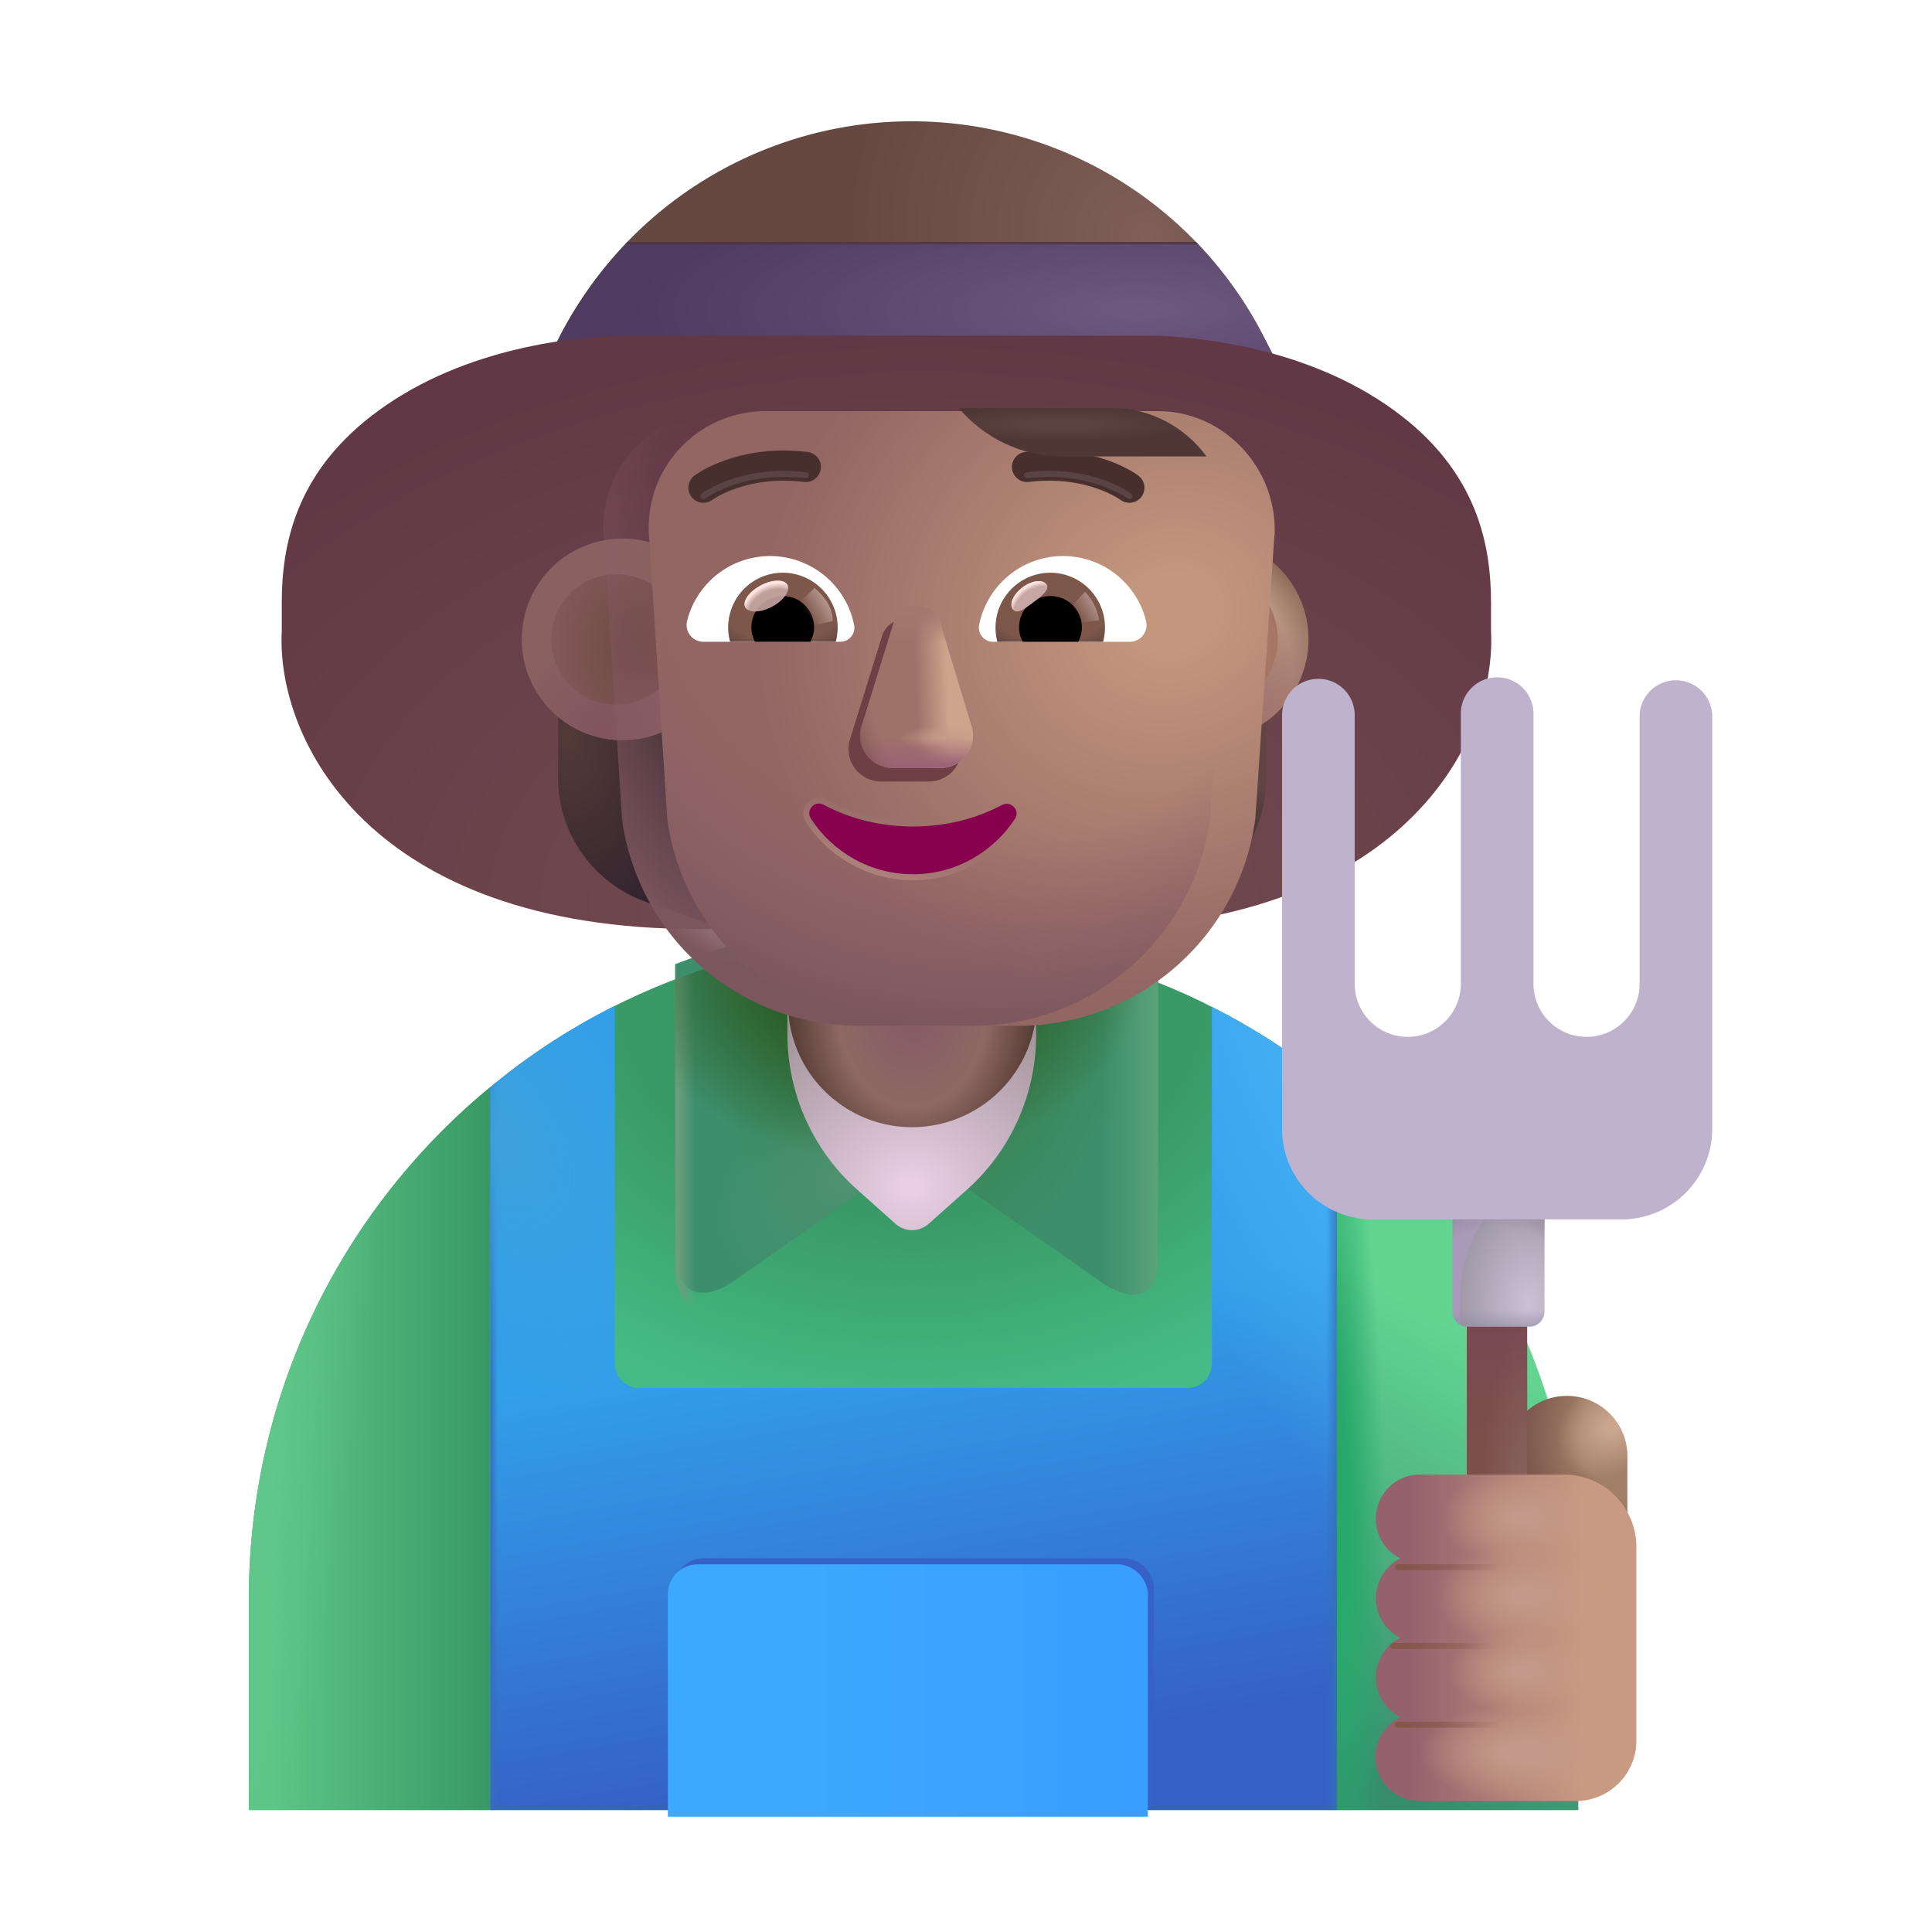 <svg xmlns="http://www.w3.org/2000/svg" fill="none" viewBox="0 0 32 32"><path fill="url(#svg-709f1d43-91ff-4378-9ba1-f7da72533435-a)" d="M21.102 5.91h-12l.18-.36a6.549 6.549 0 0 1 11.65.03z"/><path fill="url(#svg-e421b3f6-d426-42d9-8812-34d238cb3227-b)" d="m9.282 5.55-.18.36h12l-.17-.33c-.3-.59-.68-1.11-1.12-1.57h-9.42c-.43.45-.81.97-1.11 1.54"/><path fill="url(#svg-3f83d7a4-be68-44fb-9ed5-113cbc59866c-c)" d="m9.282 5.55-.18.36h12l-.17-.33c-.3-.59-.68-1.11-1.12-1.57h-9.42c-.43.45-.81.97-1.11 1.54"/><g filter="url(#svg-84c00ba4-d19d-47dd-b525-c9842e1c06fc-d)"><path fill="url(#svg-0db25dd0-6a51-4bdc-9c4d-b0c5db5a484d-e)" d="M10.745 4.81c-.849.03-2.678.228-4.101 1.335-1.238.963-1.477 2.117-1.477 3.086v.477c-.094 1.781 1.445 4.93 6.883 4.93h6.264c5.437 0 6.976-3.149 6.882-4.93V9.23c0-.969-.239-2.123-1.476-3.086-1.424-1.107-3.253-1.304-4.102-1.336z"/></g><path fill="#45BB85" d="M15.112 15.5c-6.07 0-10.99 4.91-10.99 10.98v3.5h21.98v-3.5c0-6.07-4.92-10.98-10.99-10.98"/><path fill="url(#svg-3e8caf65-4ca0-4e2e-999e-5f4f7f13f588-f)" d="M15.112 15.5c-6.07 0-10.99 4.91-10.99 10.98v3.5h21.98v-3.5c0-6.07-4.92-10.98-10.99-10.98"/><path fill="url(#svg-31b6ada6-68ed-4f65-9f9d-6dbfc5133fc8-g)" d="M8.122 29.98V18.01h-.007a10.95 10.95 0 0 0-3.993 8.47v3.5z"/><path fill="url(#svg-62a2d940-03ed-40cd-a0c5-f77e456d1638-h)" d="M8.122 29.98V18.01h-.007a10.95 10.95 0 0 0-3.993 8.47v3.5z"/><path fill="url(#svg-96d6e589-4b00-4e6d-b09c-fb58c028c031-i)" d="M22.142 29.98V18.01h.006a10.95 10.95 0 0 1 3.994 8.47v3.5z"/><path fill="url(#svg-a6741e58-e437-4747-ba65-86896f610ad2-j)" d="M22.142 29.98V18.01h.006a10.95 10.95 0 0 1 3.994 8.47v3.5z"/><g filter="url(#svg-93b726e7-a85b-4960-914c-1322ac61fc2d-k)"><path fill="url(#svg-57373eac-7bf6-4d0c-bae3-773df80c7bb7-l)" d="m12.146 21.473 3.036-2.123 2.987 2.084c.42.325 1.013.465 1.013-.354v-4.81c-1.24-.48-2.59-.77-4-.77s-2.76.24-4 .72v4.69c0 .954.594.823.964.563"/><path fill="url(#svg-6f8c0153-66e8-49f5-a184-9b3d787ce631-m)" d="m12.146 21.473 3.036-2.123 2.987 2.084c.42.325 1.013.465 1.013-.354v-4.81c-1.24-.48-2.59-.77-4-.77s-2.76.24-4 .72v4.69c0 .954.594.823.964.563"/><path fill="url(#svg-eada1dfd-4e22-4f6a-8fc4-8650d76e2110-n)" d="m12.146 21.473 3.036-2.123 2.987 2.084c.42.325 1.013.465 1.013-.354v-4.81c-1.24-.48-2.59-.77-4-.77s-2.76.24-4 .72v4.69c0 .954.594.823.964.563"/></g><path fill="url(#svg-79d0bced-f421-4518-9f19-3d98191dfe18-o)" d="m12.146 21.473 3.036-2.123 2.987 2.084c.42.325 1.013.465 1.013-.354v-4.81c-1.24-.48-2.59-.77-4-.77s-2.76.24-4 .72v4.69c0 .954.594.823.964.563"/><path fill="url(#svg-192f6051-7f2a-420d-8cac-2e941d92dee4-p)" d="m12.146 21.473 3.036-2.123 2.987 2.084c.42.325 1.013.465 1.013-.354v-4.81c-1.24-.48-2.59-.77-4-.77s-2.76.24-4 .72v4.69c0 .954.594.823.964.563"/><path fill="url(#svg-ce23e7bb-59d4-4c31-a6a4-59c2afd79427-q)" d="m16.032 19.69-.65.58c-.16.14-.39.14-.55 0l-.65-.58a3.45 3.45 0 0 1-1.14-2.55v-3.09c0-1.14.92-2.06 2.06-2.06s2.06.92 2.06 2.06v3.09c0 .97-.41 1.9-1.13 2.55"/><path fill="url(#svg-f601af95-c731-4b7b-a2b7-7d988faaedd7-r)" d="M15.112 18.67c-1.14 0-2.06-.92-2.06-2.06v-2.56c0-1.14.92-2.06 2.06-2.06s2.06.92 2.06 2.06v2.56a2.07 2.07 0 0 1-2.06 2.06"/><path fill="url(#svg-ac7e9ba4-d094-4c12-9d34-1fc18ea8dccc-s)" d="M17.622 10.25v5.35l1.89-.65c.88-.3 1.46-1.13 1.46-2.06v-2.53c-1.12-.04-2.24-.08-3.35-.11"/><path fill="url(#svg-52927dec-e4f0-49b0-8bcc-8848a9e02ddb-t)" d="m9.252 10.19-.01 2.69c0 .93.59 1.75 1.46 2.06l1.89.65v-5.43c-1.1 0-2.22 0-3.34.03"/><g filter="url(#svg-9fd69517-a357-4852-9bb7-700e3f898e3c-u)"><path fill="#8A6160" d="M10.212 12.26a1.67 1.67 0 1 0 0-3.34 1.67 1.67 0 0 0 0 3.34"/><path fill="url(#svg-88def94d-0ae8-4e0c-a4a2-b1406733dcc8-v)" d="M10.212 12.26a1.67 1.67 0 1 0 0-3.34 1.67 1.67 0 0 0 0 3.34"/></g><g filter="url(#svg-46858363-7e36-4e44-9ed0-e38bd815dd72-w)"><path fill="url(#svg-311d3669-a47f-47a2-9a3c-2b4deab9ae55-x)" d="M10.212 11.67a1.08 1.08 0 1 0 0-2.16 1.08 1.08 0 0 0 0 2.16"/></g><path fill="url(#svg-9ca53bd9-d6ad-4b87-9dbf-0e5a06dfd07a-y)" d="M20.002 12.26a1.67 1.67 0 1 0 0-3.34 1.67 1.67 0 0 0 0 3.34"/><path fill="url(#svg-16e0994b-a750-4348-94d7-946c08623599-z)" d="M20.002 12.26a1.67 1.67 0 1 0 0-3.34 1.67 1.67 0 0 0 0 3.34"/><path fill="url(#svg-7e76f295-ae43-4f06-8a98-88e639ab8d6f-A)" d="M20.002 12.26a1.67 1.67 0 1 0 0-3.34 1.67 1.67 0 0 0 0 3.34"/><path fill="url(#svg-5c63725c-a208-4725-b796-104e80547a27-B)" d="M20.002 12.26a1.67 1.67 0 1 0 0-3.34 1.67 1.67 0 0 0 0 3.34"/><g filter="url(#svg-25b5cfed-94f0-48d6-b173-543255b04a87-C)"><path fill="url(#svg-2f7c804d-b6d6-4d4c-946e-876481ea38b9-D)" d="M20.002 11.753a1.163 1.163 0 1 0 0-2.326 1.163 1.163 0 0 0 0 2.326"/></g><path fill="url(#svg-ec8fc0ce-3c9d-47a4-85d1-742315999228-E)" d="M22.142 18.04c-.63-.53-1.33-.99-2.07-1.36v5.9c0 .23-.18.41-.41.41h-9.07c-.23 0-.41-.18-.41-.41v-5.92c-.74.37-1.43.82-2.06 1.35v11.97h14.02z"/><path fill="url(#svg-350546df-9909-4ef2-8f32-53c3fdd431e2-F)" d="M22.142 18.04c-.63-.53-1.33-.99-2.07-1.36v5.9c0 .23-.18.41-.41.41h-9.07c-.23 0-.41-.18-.41-.41v-5.92c-.74.37-1.43.82-2.06 1.35v11.97h14.02z"/><path fill="url(#svg-f62c67d0-0cb4-402d-8b9c-370e3cbac2d9-G)" d="M22.142 18.04c-.63-.53-1.33-.99-2.07-1.36v5.9c0 .23-.18.41-.41.41h-9.07c-.23 0-.41-.18-.41-.41v-5.92c-.74.37-1.43.82-2.06 1.35v11.97h14.02z"/><path fill="url(#svg-c44fc1b8-1a2b-4eec-a3ac-2a4c3e8348be-H)" d="M22.142 18.04c-.63-.53-1.33-.99-2.07-1.36v5.9c0 .23-.18.41-.41.41h-9.07c-.23 0-.41-.18-.41-.41v-5.92c-.74.37-1.43.82-2.06 1.35v11.97h14.02z"/><path fill="url(#svg-51c9c316-5005-4009-9db0-08a8f9f38638-I)" d="M22.142 18.04c-.63-.53-1.33-.99-2.07-1.36v5.9c0 .23-.18.41-.41.41h-9.07c-.23 0-.41-.18-.41-.41v-5.92c-.74.37-1.43.82-2.06 1.35v11.97h14.02z"/><g filter="url(#svg-cc133c86-709d-4050-b4fa-e13ec0c1a4da-J)"><path fill="#3661C6" d="M18.602 25.81h-6.94c-.28 0-.5.216-.5.492v3.62h7.95v-3.62a.513.513 0 0 0-.51-.492"/></g><g filter="url(#svg-54bd1f24-b8b9-44e8-b18f-acd544b5a938-K)"><path fill="url(#svg-598e95b6-03b8-480c-b973-af6862aeaf1b-L)" d="M18.602 25.81h-6.94c-.28 0-.5.22-.5.5v3.68h7.95v-3.68a.517.517 0 0 0-.51-.5"/></g><g filter="url(#svg-f932d2f2-6a82-46d4-a7c9-8f01b6cbe4d6-M)"><path fill="url(#svg-563cd89c-871b-442d-828f-8dfe76217e4e-N)" d="m20.352 8.96.01-.11c.04-1.09-.83-2.04-1.93-2.04h-6.5c-1.14 0-2.03.97-1.93 2.1l.3 4.65a3.95 3.95 0 0 0 3.92 3.43h1.9c1.98 0 3.66-1.47 3.92-3.43z"/></g><path fill="url(#svg-033267d4-2abd-4e69-9f7c-f29c394fb481-O)" d="m20.352 8.96.01-.11c.04-1.09-.83-2.04-1.93-2.04h-6.5c-1.14 0-2.03.97-1.93 2.1l.3 4.65a3.95 3.95 0 0 0 3.92 3.43h1.9c1.98 0 3.66-1.47 3.92-3.43z"/><g filter="url(#svg-60d989d1-dff7-4dea-8e2d-ba25126d9adf-P)"><path fill="#6F3F46" d="m14.609 10.535-.53 1.71c-.11.35.15.7.52.7h.78c.37 0 .63-.35.52-.7l-.52-1.71a.403.403 0 0 0-.77 0"/></g><g filter="url(#svg-e759e37e-a3d0-4571-9afb-b388eb2073d9-Q)"><path fill="#9E7169" d="m14.802 10.31-.53 1.71c-.11.35.15.7.52.7h.78c.37 0 .63-.35.52-.7l-.52-1.71a.403.403 0 0 0-.77 0"/><path fill="url(#svg-d92b34a5-f344-48c3-b66d-0046adcee764-R)" d="m14.802 10.31-.53 1.71c-.11.35.15.7.52.7h.78c.37 0 .63-.35.52-.7l-.52-1.71a.403.403 0 0 0-.77 0"/><path fill="url(#svg-a263ec98-7d27-4a42-9bb9-f6af99d42fdd-S)" d="m14.802 10.31-.53 1.71c-.11.35.15.7.52.7h.78c.37 0 .63-.35.52-.7l-.52-1.71a.403.403 0 0 0-.77 0"/><path fill="url(#svg-67dbe3db-7982-402e-9451-049e2e256080-T)" d="m14.802 10.31-.53 1.71c-.11.35.15.7.52.7h.78c.37 0 .63-.35.52-.7l-.52-1.71a.403.403 0 0 0-.77 0"/><path fill="url(#svg-e01e27d4-498e-47f1-8f7c-d1d3a1f3b44f-U)" d="m14.802 10.31-.53 1.71c-.11.35.15.7.52.7h.78c.37 0 .63-.35.52-.7l-.52-1.71a.403.403 0 0 0-.77 0"/><path fill="url(#svg-7c13b45e-0fc2-45a1-a9ac-a8a903b5d65a-V)" d="m14.802 10.31-.53 1.71c-.11.35.15.7.52.7h.78c.37 0 .63-.35.52-.7l-.52-1.71a.403.403 0 0 0-.77 0"/></g><g filter="url(#svg-796c2473-06ab-411d-8ad9-6867d175ff34-W)"><path stroke="url(#svg-de1b46df-3aad-4f09-9fd8-fb7b212c5545-X)" stroke-width=".1" d="M13.665 13.286c-.198-.106-.391.12-.275.301a2.07 2.07 0 0 0 1.732.943c.728 0 1.363-.38 1.732-.942a.2.2 0 0 0-.025-.256.21.21 0 0 0-.25-.047v.001a3.1 3.1 0 0 1-1.457.354 3.1 3.1 0 0 1-1.457-.354Z"/></g><path fill="url(#svg-1657d7b9-462d-482f-beac-83a4f51e48cf-Y)" d="M15.122 13.69c-.54 0-1.05-.13-1.48-.36-.15-.08-.3.09-.21.23.36.55.98.92 1.69.92s1.33-.37 1.69-.92c.09-.14-.07-.3-.21-.23-.43.23-.94.36-1.48.36"/><g filter="url(#svg-74cee222-3d54-48b1-a59a-a685d69fe32c-Z)"><path stroke="#482F2D" stroke-linecap="round" stroke-linejoin="round" stroke-miterlimit="10" stroke-width=".5" d="M18.706 8.278s-.625-.473-1.695-.344"/></g><g filter="url(#svg-5f232c77-4397-49c1-b52d-f024da437661-aa)"><path stroke="#5A4343" stroke-linecap="round" stroke-linejoin="round" stroke-miterlimit="10" stroke-width=".1" d="M18.706 8.216s-.625-.473-1.695-.344"/></g><g filter="url(#svg-50198750-2ddd-4bdd-b63a-3fb2eab47b1e-ab)"><path stroke="#482F2D" stroke-linecap="round" stroke-linejoin="round" stroke-miterlimit="10" stroke-width=".5" d="M11.651 8.278s.625-.473 1.696-.344"/></g><g filter="url(#svg-3a1fb780-4794-46a8-a21e-c762a6c38548-ac)"><path stroke="#5A4343" stroke-linecap="round" stroke-linejoin="round" stroke-miterlimit="10" stroke-width=".1" d="M11.651 8.216s.625-.473 1.696-.344"/></g><g filter="url(#svg-2de09a22-bda9-4e69-9f27-af643078ac2b-ad)"><path fill="url(#svg-22edab52-7d85-49e4-a53c-063e738efe40-ae)" d="M17.592 7.61h2.392c-.35-.48-.922-.8-1.552-.8h-2.55c.42.5 1.05.8 1.71.8"/></g><path fill="url(#svg-e1ddadd2-d56e-446e-b2ce-7950a46f6f80-af)" d="M25.954 23.12c.55 0 1 .45 1 1v2.29h-2v-2.29c0-.55.44-1 1-1"/><path fill="url(#svg-86593261-be5f-4426-a93d-4a60f3b3d985-ag)" d="M25.954 23.12c.55 0 1 .45 1 1v2.29h-2v-2.29c0-.55.44-1 1-1"/><path fill="url(#svg-2c5b434e-2bcd-411b-8e25-5767179b67b6-ah)" d="M25.295 21.77h-1v3h1z"/><path fill="url(#svg-944f9ec5-1683-4356-8e63-a39a929dfca3-ai)" d="M25.295 21.77h-1v3h1z"/><path fill="url(#svg-1f17e934-102f-4539-9b4f-0c5d57037b25-aj)" d="M24.058 19.989h1.524v1.734a.25.25 0 0 1-.25.25h-1.024a.25.25 0 0 1-.25-.25z"/><path fill="url(#svg-aeedb155-3914-4c97-b873-9388eb381641-ak)" d="M24.058 19.989h1.524v1.734a.25.25 0 0 1-.25.25h-1.024a.25.25 0 0 1-.25-.25z"/><path fill="url(#svg-7d517e8c-7ba8-49f9-bd63-4d06a35ab740-al)" d="M24.058 19.989h1.524v1.734a.25.25 0 0 1-.25.25h-1.024a.25.25 0 0 1-.25-.25z"/><g filter="url(#svg-3d211d37-f82e-40cb-885a-8c37a4ae2455-am)"><path fill="#BFB2CD" d="M21.937 11.044a.6.6 0 0 0-.602.601v6.852a1.5 1.5 0 0 0 1.5 1.5h4.125a1.5 1.5 0 0 0 1.5-1.5v-6.852a.602.602 0 0 0-1.203 0v4.45a.879.879 0 0 1-1.758 0v-4.45a.602.602 0 1 0-1.203 0v4.45a.879.879 0 0 1-1.758 0v-4.45a.6.6 0 0 0-.601-.601"/></g><path fill="#fff" d="M17.608 9.21c.662 0 1.222.457 1.374 1.074a.278.278 0 0 1-.271.346h-2.264a.234.234 0 0 1-.23-.276c.127-.65.7-1.144 1.39-1.144"/><path fill="url(#svg-d2ca1100-fae2-4442-af5f-64bf0d2957ef-an)" d="M17.398 9.486a.906.906 0 0 1 .872 1.144h-1.75a.909.909 0 0 1 .877-1.144"/><path fill="#000" d="M16.879 10.391c0-.288.23-.518.518-.518a.516.516 0 0 1 .462.757h-.918a.47.47 0 0 1-.062-.239"/><g filter="url(#svg-ab3f98ba-717e-4f51-9ca2-0939e9b20ac1-ao)"><path fill="#C7A7A3" d="M17.331 9.677c.064.086-.07.192-.224.306-.153.115-.267.195-.331.11-.065-.087.007-.25.16-.365.154-.114.33-.137.395-.05"/><path fill="url(#svg-6ee515ab-bb1c-4208-8ce3-608829fc9441-ap)" d="M17.331 9.677c.064.086-.07.192-.224.306-.153.115-.267.195-.331.11-.065-.087.007-.25.16-.365.154-.114.33-.137.395-.05"/></g><g filter="url(#svg-73e5407f-c842-495e-8163-6d434b30d151-aq)"><path fill="url(#svg-31c20f04-d3c2-4e9d-8f69-681c84dded26-ar)" d="M18.204 10.272a.85.85 0 0 0-.235-.47l-.263.29.119.232z"/></g><path fill="#fff" d="M12.756 9.21c-.663 0-1.223.457-1.375 1.074a.278.278 0 0 0 .272.346h2.263c.145 0 .26-.132.231-.276a1.42 1.42 0 0 0-1.391-1.144"/><path fill="url(#svg-4723d39f-7206-403a-b513-bdad99a2a657-as)" d="M12.966 9.486a.905.905 0 0 0-.873 1.144h1.75a1 1 0 0 0 .032-.239.91.91 0 0 0-.91-.905"/><path fill="#000" d="M13.484 10.391a.517.517 0 0 0-.518-.518.516.516 0 0 0-.461.757h.917a.5.5 0 0 0 .062-.239"/><g filter="url(#svg-32c7658c-6ebe-4ca1-8495-d2121d478d67-at)"><path fill="url(#svg-fa829577-d9e3-4a8d-8368-6b12a556374c-au)" d="M13.793 10.285c0-.293-.238-.488-.302-.547l-.293.283.18.367z"/></g><g filter="url(#svg-48f88ed7-e80c-454b-9df2-87121e920600-av)" transform="rotate(-27.914 12.693 9.873)"><ellipse cx="12.693" cy="9.873" fill="#C7A7A3" fill-opacity=".9" rx=".395" ry=".2"/><ellipse cx="12.693" cy="9.873" fill="url(#svg-fa1d7e9e-90a2-4ad5-983c-a71d625d6ed1-aw)" rx=".395" ry=".2"/></g><g filter="url(#svg-55700bdf-ca14-4c61-8ac1-8dcad926352f-ax)"><path fill="url(#svg-a15a5eec-1147-4c9a-81ff-96468c2e19e8-ay)" d="M22.636 25.306c0-.402.325-.732.727-.732h2.391a1.2 1.2 0 0 1 1.2 1.2v3.206a1 1 0 0 1-1 1h-2.591a.731.731 0 0 1-.32-1.389.735.735 0 0 1 0-1.314.735.735 0 0 1 0-1.314.74.74 0 0 1-.407-.657"/><path fill="url(#svg-b8afdf4e-1e5a-41ac-8dcb-b97c31375ff5-az)" d="M22.636 25.306c0-.402.325-.732.727-.732h2.391a1.2 1.2 0 0 1 1.2 1.2v3.206a1 1 0 0 1-1 1h-2.591a.731.731 0 0 1-.32-1.389.735.735 0 0 1 0-1.314.735.735 0 0 1 0-1.314.74.74 0 0 1-.407-.657"/><path fill="url(#svg-4f536e94-d46e-4448-949e-491f77e30d1a-aA)" d="M22.636 25.306c0-.402.325-.732.727-.732h2.391a1.2 1.2 0 0 1 1.2 1.2v3.206a1 1 0 0 1-1 1h-2.591a.731.731 0 0 1-.32-1.389.735.735 0 0 1 0-1.314.735.735 0 0 1 0-1.314.74.74 0 0 1-.407-.657"/><path fill="url(#svg-9a6c46ce-a23d-474d-8b08-9b178b59e16e-aB)" d="M22.636 25.306c0-.402.325-.732.727-.732h2.391a1.2 1.2 0 0 1 1.2 1.2v3.206a1 1 0 0 1-1 1h-2.591a.731.731 0 0 1-.32-1.389.735.735 0 0 1 0-1.314.735.735 0 0 1 0-1.314.74.74 0 0 1-.407-.657"/><path fill="url(#svg-9e541169-934c-468b-a2f1-3803a30d2233-aC)" d="M22.636 25.306c0-.402.325-.732.727-.732h2.391a1.2 1.2 0 0 1 1.2 1.2v3.206a1 1 0 0 1-1 1h-2.591a.731.731 0 0 1-.32-1.389.735.735 0 0 1 0-1.314.735.735 0 0 1 0-1.314.74.74 0 0 1-.407-.657"/></g><g filter="url(#svg-c77dd243-aa10-4b60-ac0c-1a29acf41e2e-aD)"><path stroke="url(#svg-6033645f-e757-4bd5-b5f0-a43af9a3f174-aE)" stroke-linecap="round" stroke-width=".1" d="M23.156 25.958h1.797"/></g><g filter="url(#svg-18686c3b-3e92-4802-9cd1-5c693332643f-aF)"><path stroke="url(#svg-cbc30e53-efa4-4009-ab38-0a912b90e0ea-aG)" stroke-linecap="round" stroke-width=".1" d="M23.078 27.263h1.797"/></g><g filter="url(#svg-fbf4de14-e16f-47fe-9067-6b2ef5968721-aH)"><path stroke="url(#svg-c6a42ec8-1ab9-48ad-a1b3-a0d21eb9fd78-aI)" stroke-linecap="round" stroke-width=".1" d="M23.156 28.567h1.797"/></g><defs><radialGradient id="svg-709f1d43-91ff-4378-9ba1-f7da72533435-a" cx="0" cy="0" r="1" gradientTransform="matrix(-4.281 -2.713 2.527 -3.987 19 3.96)" gradientUnits="userSpaceOnUse"><stop stop-color="#7F5F58"/><stop offset="1" stop-color="#644841"/></radialGradient><radialGradient id="svg-e421b3f6-d426-42d9-8812-34d238cb3227-b" cx="0" cy="0" r="1" gradientTransform="matrix(0 -2.156 8.406 0 18.875 5.122)" gradientUnits="userSpaceOnUse"><stop stop-color="#6E5980"/><stop offset="1" stop-color="#4F3B60"/></radialGradient><radialGradient id="svg-0db25dd0-6a51-4bdc-9c4d-b0c5db5a484d-e" cx="0" cy="0" r="1" gradientTransform="matrix(0 -9.508 14.342 0 15.813 14.317)" gradientUnits="userSpaceOnUse"><stop stop-color="#744F51"/><stop offset="1" stop-color="#633846"/></radialGradient><radialGradient id="svg-3e8caf65-4ca0-4e2e-999e-5f4f7f13f588-f" cx="0" cy="0" r="1" gradientTransform="matrix(0 7.164 -8.994 0 15.112 16.285)" gradientUnits="userSpaceOnUse"><stop offset=".53" stop-color="#399967"/><stop offset="1" stop-color="#399967" stop-opacity="0"/></radialGradient><radialGradient id="svg-62a2d940-03ed-40cd-a0c5-f77e456d1638-h" cx="0" cy="0" r="1" gradientTransform="matrix(2.688 .438 -2.138 13.134 2.969 25.247)" gradientUnits="userSpaceOnUse"><stop stop-color="#63C890"/><stop offset="1" stop-color="#63C890" stop-opacity="0"/></radialGradient><radialGradient id="svg-a6741e58-e437-4747-ba65-86896f610ad2-j" cx="0" cy="0" r="1" gradientTransform="matrix(.795 -.018 .176 7.819 22.142 24.71)" gradientUnits="userSpaceOnUse"><stop offset=".249" stop-color="#28A96B"/><stop offset="1" stop-color="#28A96B" stop-opacity="0"/></radialGradient><radialGradient id="svg-57373eac-7bf6-4d0c-bae3-773df80c7bb7-l" cx="0" cy="0" r="1" gradientTransform="matrix(0 5.49 -3.737 0 15.182 16.153)" gradientUnits="userSpaceOnUse"><stop offset=".232" stop-color="#387C46"/><stop offset="1" stop-color="#3D8F6C"/></radialGradient><radialGradient id="svg-eada1dfd-4e22-4f6a-8fc4-8650d76e2110-n" cx="0" cy="0" r="1" gradientTransform="matrix(-2.275 1.555 -.967 -1.416 14.327 19.551)" gradientUnits="userSpaceOnUse"><stop stop-color="#519473"/><stop offset="1" stop-color="#519473" stop-opacity="0"/></radialGradient><radialGradient id="svg-192f6051-7f2a-420d-8cac-2e941d92dee4-p" cx="0" cy="0" r="1" gradientTransform="matrix(0 3.289 -4.487 0 14.575 15.97)" gradientUnits="userSpaceOnUse"><stop offset=".344" stop-color="#2A5923"/><stop offset=".987" stop-color="#2A5923" stop-opacity="0"/></radialGradient><radialGradient id="svg-ce23e7bb-59d4-4c31-a6a4-59c2afd79427-q" cx="0" cy="0" r="1" gradientTransform="matrix(0 -4.58 5.352 0 15.102 19.652)" gradientUnits="userSpaceOnUse"><stop offset=".027" stop-color="#E9CEE6"/><stop offset=".737" stop-color="#9C8F92"/></radialGradient><radialGradient id="svg-f601af95-c731-4b7b-a2b7-7d988faaedd7-r" cx="0" cy="0" r="1" gradientTransform="matrix(0 3.765 -2.785 0 15.112 16.692)" gradientUnits="userSpaceOnUse"><stop stop-color="#855965"/><stop offset=".442" stop-color="#8F6864"/><stop offset=".836" stop-color="#412D24"/></radialGradient><radialGradient id="svg-ac7e9ba4-d094-4c12-9d34-1fc18ea8dccc-s" cx="0" cy="0" r="1" gradientTransform="rotate(106.239 5.786 13.787)scale(3.297 3.402)" gradientUnits="userSpaceOnUse"><stop offset=".276" stop-color="#604544"/><stop offset="1" stop-color="#221C27"/><stop offset="1" stop-color="#312835"/></radialGradient><radialGradient id="svg-52927dec-e4f0-49b0-8bcc-8848a9e02ddb-t" cx="0" cy="0" r="1" gradientTransform="rotate(83.755 -2.101 11.378)scale(3.381 1.979)" gradientUnits="userSpaceOnUse"><stop stop-color="#523A38"/><stop offset="1" stop-color="#31232D"/></radialGradient><radialGradient id="svg-88def94d-0ae8-4e0c-a4a2-b1406733dcc8-v" cx="0" cy="0" r="1" gradientTransform="rotate(-114.07 8.884 2.883)scale(1.732)" gradientUnits="userSpaceOnUse"><stop stop-color="#81545E"/><stop offset="1" stop-color="#81545E" stop-opacity="0"/></radialGradient><radialGradient id="svg-311d3669-a47f-47a2-9a3c-2b4deab9ae55-x" cx="0" cy="0" r="1" gradientTransform="matrix(-1.413 0 0 -2.091 10.423 10.77)" gradientUnits="userSpaceOnUse"><stop offset=".149" stop-color="#734B49"/><stop offset="1" stop-color="#845B5A"/></radialGradient><radialGradient id="svg-16e0994b-a750-4348-94d7-946c08623599-z" cx="0" cy="0" r="1" gradientTransform="rotate(-33.074 26.88 -25.838)scale(2.073 1.67)" gradientUnits="userSpaceOnUse"><stop offset=".664" stop-color="#7C4C46"/><stop offset="1" stop-color="#7C4C46" stop-opacity="0"/></radialGradient><radialGradient id="svg-7e76f295-ae43-4f06-8a98-88e639ab8d6f-A" cx="0" cy="0" r="1" gradientTransform="matrix(.863 -2.146 2.919 1.174 19.323 10.705)" gradientUnits="userSpaceOnUse"><stop offset=".683" stop-color="#805D4C" stop-opacity="0"/><stop offset=".972" stop-color="#805D4C"/></radialGradient><radialGradient id="svg-5c63725c-a208-4725-b796-104e80547a27-B" cx="0" cy="0" r="1" gradientTransform="rotate(-47.534 23.848 -16.761)scale(2.111 1.809)" gradientUnits="userSpaceOnUse"><stop stop-color="#9A716B"/><stop offset="1" stop-color="#9A716B" stop-opacity="0"/></radialGradient><radialGradient id="svg-2f7c804d-b6d6-4d4c-946e-876481ea38b9-D" cx="0" cy="0" r="1" gradientTransform="rotate(91.606 4.941 15.106)scale(1.115)" gradientUnits="userSpaceOnUse"><stop stop-color="#B08975"/><stop offset=".912" stop-color="#A47562"/></radialGradient><radialGradient id="svg-350546df-9909-4ef2-8f32-53c3fdd431e2-F" cx="0" cy="0" r="1" gradientTransform="rotate(154.069 9.122 11.69)scale(3.788 11.211)" gradientUnits="userSpaceOnUse"><stop stop-color="#47B2F6"/><stop offset="1" stop-color="#47B2F6" stop-opacity="0"/></radialGradient><radialGradient id="svg-51c9c316-5005-4009-9db0-08a8f9f38638-I" cx="0" cy="0" r="1" gradientTransform="rotate(-37.289 31.935 -2.63)scale(3.146 4.958)" gradientUnits="userSpaceOnUse"><stop stop-color="#3DA0DB"/><stop offset="1" stop-color="#3AA1E0" stop-opacity="0"/></radialGradient><radialGradient id="svg-563cd89c-871b-442d-828f-8dfe76217e4e-N" cx="0" cy="0" r="1" gradientTransform="rotate(157.537 8.321 6.923)scale(7.034 6.227)" gradientUnits="userSpaceOnUse"><stop offset=".1" stop-color="#C3967D"/><stop offset="1" stop-color="#916663"/></radialGradient><radialGradient id="svg-033267d4-2abd-4e69-9f7c-f29c394fb481-O" cx="0" cy="0" r="1" gradientTransform="rotate(97.619 4.336 11.512)scale(8.621 9.052)" gradientUnits="userSpaceOnUse"><stop offset=".605" stop-color="#91606D" stop-opacity="0"/><stop offset=".972" stop-color="#7B565D"/></radialGradient><radialGradient id="svg-a263ec98-7d27-4a42-9bb9-f6af99d42fdd-S" cx="0" cy="0" r="1" gradientTransform="matrix(0 .227 -.765 0 15.646 12.237)" gradientUnits="userSpaceOnUse"><stop stop-color="#C59A8A"/><stop offset="1" stop-color="#C59A8A" stop-opacity="0"/></radialGradient><radialGradient id="svg-e01e27d4-498e-47f1-8f7c-d1d3a1f3b44f-U" cx="0" cy="0" r="1" gradientTransform="matrix(-1.686 .697 -1.067 -2.582 15.762 11.708)" gradientUnits="userSpaceOnUse"><stop offset=".702" stop-color="#8A5F5C" stop-opacity="0"/><stop offset="1" stop-color="#744A4A"/><stop offset="1" stop-color="#8A5F5C"/></radialGradient><radialGradient id="svg-1657d7b9-462d-482f-beac-83a4f51e48cf-Y" cx="0" cy="0" r="1" gradientTransform="matrix(2.328 -1.171 4.774 9.494 14.597 14.48)" gradientUnits="userSpaceOnUse"><stop offset=".562" stop-color="#87014E"/><stop offset="1" stop-color="#87004D"/></radialGradient><radialGradient id="svg-22edab52-7d85-49e4-a53c-063e738efe40-ae" cx="0" cy="0" r="1" gradientTransform="matrix(2.141 0 0 .278 17.563 7.075)" gradientUnits="userSpaceOnUse"><stop offset=".252" stop-color="#5C4241"/><stop offset="1" stop-color="#4F3736"/></radialGradient><radialGradient id="svg-e1ddadd2-d56e-446e-b2ce-7950a46f6f80-af" cx="0" cy="0" r="1" gradientTransform="matrix(-1.999 1.365 -1.34 -1.963 27.301 23.769)" gradientUnits="userSpaceOnUse"><stop offset=".464" stop-color="#A27F66"/><stop offset="1" stop-color="#6F4745"/></radialGradient><radialGradient id="svg-86593261-be5f-4426-a93d-4a60f3b3d985-ag" cx="0" cy="0" r="1" gradientTransform="matrix(.788 -.6 .46 .604 26.71 23.618)" gradientUnits="userSpaceOnUse"><stop offset=".132" stop-color="#CBA68E"/><stop offset="1" stop-color="#CBA68E" stop-opacity="0"/></radialGradient><radialGradient id="svg-944f9ec5-1683-4356-8e63-a39a929dfca3-ai" cx="0" cy="0" r="1" gradientTransform="matrix(0 -2.851 .748 0 25.295 24.77)" gradientUnits="userSpaceOnUse"><stop stop-color="#88625F"/><stop offset="1" stop-color="#88625F" stop-opacity="0"/></radialGradient><radialGradient id="svg-1f17e934-102f-4539-9b4f-0c5d57037b25-aj" cx="0" cy="0" r="1" gradientTransform="matrix(0 -1.828 1.141 0 25.318 21.59)" gradientUnits="userSpaceOnUse"><stop stop-color="#CBC1D6"/><stop offset="1" stop-color="#A099A8"/><stop offset="1" stop-color="#AA9AB9"/></radialGradient><radialGradient id="svg-aeedb155-3914-4c97-b873-9388eb381641-ak" cx="0" cy="0" r="1" gradientTransform="matrix(0 -2.148 2.011 0 24.82 21.973)" gradientUnits="userSpaceOnUse"><stop offset=".76" stop-color="#92879D" stop-opacity="0"/><stop offset="1" stop-color="#92879D"/></radialGradient><radialGradient id="svg-d2ca1100-fae2-4442-af5f-64bf0d2957ef-an" cx="0" cy="0" r="1" gradientTransform="matrix(0 .823 -1.309 0 17.395 9.97)" gradientUnits="userSpaceOnUse"><stop offset=".802" stop-color="#7D574A"/><stop offset="1" stop-color="#694B43"/><stop offset="1" stop-color="#804D49"/><stop offset="1" stop-color="#664842"/></radialGradient><radialGradient id="svg-6ee515ab-bb1c-4208-8ce3-608829fc9441-ap" cx="0" cy="0" r="1" gradientTransform="matrix(-.235 -.303 .417 -.324 17.164 10.055)" gradientUnits="userSpaceOnUse"><stop offset=".766" stop-color="#FFE6E2" stop-opacity="0"/><stop offset=".966" stop-color="#FFE6E2"/></radialGradient><radialGradient id="svg-4723d39f-7206-403a-b513-bdad99a2a657-as" cx="0" cy="0" r="1" gradientTransform="matrix(0 .823 -1.309 0 12.968 9.97)" gradientUnits="userSpaceOnUse"><stop offset=".802" stop-color="#7D574A"/><stop offset="1" stop-color="#694B43"/><stop offset="1" stop-color="#804D49"/><stop offset="1" stop-color="#664842"/></radialGradient><radialGradient id="svg-fa1d7e9e-90a2-4ad5-983c-a71d625d6ed1-aw" cx="0" cy="0" r="1" gradientTransform="matrix(-.008 -.501 .603 -.009 12.677 10.192)" gradientUnits="userSpaceOnUse"><stop offset=".766" stop-color="#FFE6E2" stop-opacity="0"/><stop offset=".966" stop-color="#FFE6E2"/></radialGradient><radialGradient id="svg-b8afdf4e-1e5a-41ac-8dcb-b97c31375ff5-az" cx="0" cy="0" r="1" gradientTransform="matrix(0 .802 -1.354 0 25.073 25.285)" gradientUnits="userSpaceOnUse"><stop offset=".106" stop-color="#C2998B"/><stop offset="1" stop-color="#C99E80" stop-opacity="0"/></radialGradient><radialGradient id="svg-4f536e94-d46e-4448-949e-491f77e30d1a-aA" cx="0" cy="0" r="1" gradientTransform="matrix(0 .859 -1.452 0 25.073 26.579)" gradientUnits="userSpaceOnUse"><stop offset=".109" stop-color="#C2998B"/><stop offset="1" stop-color="#C99E80" stop-opacity="0"/></radialGradient><radialGradient id="svg-9a6c46ce-a23d-474d-8b08-9b178b59e16e-aB" cx="0" cy="0" r="1" gradientTransform="matrix(0 .719 -1.214 0 25.073 27.829)" gradientUnits="userSpaceOnUse"><stop offset=".109" stop-color="#C2998B"/><stop offset="1" stop-color="#C99E80" stop-opacity="0"/></radialGradient><radialGradient id="svg-9e541169-934c-468b-a2f1-3803a30d2233-aC" cx="0" cy="0" r="1" gradientTransform="matrix(0 .799 -1.727 0 25.073 29.18)" gradientUnits="userSpaceOnUse"><stop offset=".186" stop-color="#C2998B"/><stop offset="1" stop-color="#C99E80" stop-opacity="0"/></radialGradient><filter id="svg-84c00ba4-d19d-47dd-b525-c9842e1c06fc-d" width="20.537" height="10.328" x="4.663" y="4.809" color-interpolation-filters="sRGB" filterUnits="userSpaceOnUse"><feFlood flood-opacity="0" result="BackgroundImageFix"/><feBlend in="SourceGraphic" in2="BackgroundImageFix" result="shape"/><feColorMatrix in="SourceAlpha" result="hardAlpha" values="0 0 0 0 0 0 0 0 0 0 0 0 0 0 0 0 0 0 127 0"/><feOffset dy=".5"/><feGaussianBlur stdDeviation=".25"/><feComposite in2="hardAlpha" k2="-1" k3="1" operator="arithmetic"/><feColorMatrix values="0 0 0 0 0.478 0 0 0 0 0.384 0 0 0 0 0.369 0 0 0 1 0"/><feBlend in2="shape" result="effect1_innerShadow_4002_1807"/><feColorMatrix in="SourceAlpha" result="hardAlpha" values="0 0 0 0 0 0 0 0 0 0 0 0 0 0 0 0 0 0 127 0"/><feOffset dx="-.5" dy=".25"/><feGaussianBlur stdDeviation=".375"/><feComposite in2="hardAlpha" k2="-1" k3="1" operator="arithmetic"/><feColorMatrix values="0 0 0 0 0.388 0 0 0 0 0.243 0 0 0 0 0.251 0 0 0 1 0"/><feBlend in2="effect1_innerShadow_4002_1807" result="effect2_innerShadow_4002_1807"/></filter><filter id="svg-93b726e7-a85b-4960-914c-1322ac61fc2d-k" width="8" height="6.44" x="11.182" y="15.25" color-interpolation-filters="sRGB" filterUnits="userSpaceOnUse"><feFlood flood-opacity="0" result="BackgroundImageFix"/><feBlend in="SourceGraphic" in2="BackgroundImageFix" result="shape"/><feColorMatrix in="SourceAlpha" result="hardAlpha" values="0 0 0 0 0 0 0 0 0 0 0 0 0 0 0 0 0 0 127 0"/><feOffset dy="-.25"/><feGaussianBlur stdDeviation=".175"/><feComposite in2="hardAlpha" k2="-1" k3="1" operator="arithmetic"/><feColorMatrix values="0 0 0 0 0.11 0 0 0 0 0.475 0 0 0 0 0.333 0 0 0 1 0"/><feBlend in2="shape" result="effect1_innerShadow_4002_1807"/></filter><filter id="svg-9fd69517-a357-4852-9bb7-700e3f898e3c-u" width="3.44" height="3.34" x="8.542" y="8.92" color-interpolation-filters="sRGB" filterUnits="userSpaceOnUse"><feFlood flood-opacity="0" result="BackgroundImageFix"/><feBlend in="SourceGraphic" in2="BackgroundImageFix" result="shape"/><feColorMatrix in="SourceAlpha" result="hardAlpha" values="0 0 0 0 0 0 0 0 0 0 0 0 0 0 0 0 0 0 127 0"/><feOffset dx=".1"/><feGaussianBlur stdDeviation=".125"/><feComposite in2="hardAlpha" k2="-1" k3="1" operator="arithmetic"/><feColorMatrix values="0 0 0 0 0.592 0 0 0 0 0.439 0 0 0 0 0.392 0 0 0 1 0"/><feBlend in2="shape" result="effect1_innerShadow_4002_1807"/></filter><filter id="svg-46858363-7e36-4e44-9ed0-e38bd815dd72-w" width="2.658" height="2.658" x="8.883" y="9.261" color-interpolation-filters="sRGB" filterUnits="userSpaceOnUse"><feFlood flood-opacity="0" result="BackgroundImageFix"/><feBlend in="SourceGraphic" in2="BackgroundImageFix" result="shape"/><feGaussianBlur result="effect1_foregroundBlur_4002_1807" stdDeviation=".125"/></filter><filter id="svg-25b5cfed-94f0-48d6-b173-543255b04a87-C" width="3.027" height="3.027" x="18.488" y="9.077" color-interpolation-filters="sRGB" filterUnits="userSpaceOnUse"><feFlood flood-opacity="0" result="BackgroundImageFix"/><feBlend in="SourceGraphic" in2="BackgroundImageFix" result="shape"/><feGaussianBlur result="effect1_foregroundBlur_4002_1807" stdDeviation=".175"/></filter><filter id="svg-cc133c86-709d-4050-b4fa-e13ec0c1a4da-J" width="8.45" height="4.612" x="10.912" y="25.56" color-interpolation-filters="sRGB" filterUnits="userSpaceOnUse"><feFlood flood-opacity="0" result="BackgroundImageFix"/><feBlend in="SourceGraphic" in2="BackgroundImageFix" result="shape"/><feGaussianBlur result="effect1_foregroundBlur_4002_1807" stdDeviation=".125"/></filter><filter id="svg-54bd1f24-b8b9-44e8-b18f-acd544b5a938-K" width="8.05" height="4.28" x="11.062" y="25.81" color-interpolation-filters="sRGB" filterUnits="userSpaceOnUse"><feFlood flood-opacity="0" result="BackgroundImageFix"/><feBlend in="SourceGraphic" in2="BackgroundImageFix" result="shape"/><feColorMatrix in="SourceAlpha" result="hardAlpha" values="0 0 0 0 0 0 0 0 0 0 0 0 0 0 0 0 0 0 127 0"/><feOffset dx="-.1" dy=".1"/><feGaussianBlur stdDeviation=".1"/><feComposite in2="hardAlpha" k2="-1" k3="1" operator="arithmetic"/><feColorMatrix values="0 0 0 0 0.259 0 0 0 0 0.675 0 0 0 0 1 0 0 0 1 0"/><feBlend in2="shape" result="effect1_innerShadow_4002_1807"/></filter><filter id="svg-f932d2f2-6a82-46d4-a7c9-8f01b6cbe4d6-M" width="10.869" height="10.18" x="9.994" y="6.81" color-interpolation-filters="sRGB" filterUnits="userSpaceOnUse"><feFlood flood-opacity="0" result="BackgroundImageFix"/><feBlend in="SourceGraphic" in2="BackgroundImageFix" result="shape"/><feColorMatrix in="SourceAlpha" result="hardAlpha" values="0 0 0 0 0 0 0 0 0 0 0 0 0 0 0 0 0 0 127 0"/><feOffset dx=".75"/><feGaussianBlur stdDeviation=".25"/><feComposite in2="hardAlpha" k2="-1" k3="1" operator="arithmetic"/><feColorMatrix values="0 0 0 0 0.596 0 0 0 0 0.439 0 0 0 0 0.392 0 0 0 1 0"/><feBlend in2="shape" result="effect1_innerShadow_4002_1807"/></filter><filter id="svg-60d989d1-dff7-4dea-8e2d-ba25126d9adf-P" width="3.871" height="4.695" x="13.053" y="9.25" color-interpolation-filters="sRGB" filterUnits="userSpaceOnUse"><feFlood flood-opacity="0" result="BackgroundImageFix"/><feBlend in="SourceGraphic" in2="BackgroundImageFix" result="shape"/><feGaussianBlur result="effect1_foregroundBlur_4002_1807" stdDeviation=".5"/></filter><filter id="svg-e759e37e-a3d0-4571-9afb-b388eb2073d9-Q" width="2.271" height="3.095" x="14.046" y="9.825" color-interpolation-filters="sRGB" filterUnits="userSpaceOnUse"><feFlood flood-opacity="0" result="BackgroundImageFix"/><feBlend in="SourceGraphic" in2="BackgroundImageFix" result="shape"/><feGaussianBlur result="effect1_foregroundBlur_4002_1807" stdDeviation=".1"/></filter><filter id="svg-796c2473-06ab-411d-8ad9-6867d175ff34-W" width="3.833" height="1.572" x="13.205" y="13.108" color-interpolation-filters="sRGB" filterUnits="userSpaceOnUse"><feFlood flood-opacity="0" result="BackgroundImageFix"/><feBlend in="SourceGraphic" in2="BackgroundImageFix" result="shape"/><feGaussianBlur result="effect1_foregroundBlur_4002_1807" stdDeviation=".05"/></filter><filter id="svg-74cee222-3d54-48b1-a59a-a685d69fe32c-Z" width="2.195" height="1.016" x="16.761" y="7.512" color-interpolation-filters="sRGB" filterUnits="userSpaceOnUse"><feFlood flood-opacity="0" result="BackgroundImageFix"/><feBlend in="SourceGraphic" in2="BackgroundImageFix" result="shape"/><feColorMatrix in="SourceAlpha" result="hardAlpha" values="0 0 0 0 0 0 0 0 0 0 0 0 0 0 0 0 0 0 127 0"/><feOffset dy="-.2"/><feGaussianBlur stdDeviation=".075"/><feComposite in2="hardAlpha" k2="-1" k3="1" operator="arithmetic"/><feColorMatrix values="0 0 0 0 0.239 0 0 0 0 0.137 0 0 0 0 0.161 0 0 0 1 0"/><feBlend in2="shape" result="effect1_innerShadow_4002_1807"/></filter><filter id="svg-5f232c77-4397-49c1-b52d-f024da437661-aa" width="2.095" height=".766" x="16.811" y="7.65" color-interpolation-filters="sRGB" filterUnits="userSpaceOnUse"><feFlood flood-opacity="0" result="BackgroundImageFix"/><feBlend in="SourceGraphic" in2="BackgroundImageFix" result="shape"/><feGaussianBlur result="effect1_foregroundBlur_4002_1807" stdDeviation=".075"/></filter><filter id="svg-50198750-2ddd-4bdd-b63a-3fb2eab47b1e-ab" width="2.195" height="1.016" x="11.401" y="7.512" color-interpolation-filters="sRGB" filterUnits="userSpaceOnUse"><feFlood flood-opacity="0" result="BackgroundImageFix"/><feBlend in="SourceGraphic" in2="BackgroundImageFix" result="shape"/><feColorMatrix in="SourceAlpha" result="hardAlpha" values="0 0 0 0 0 0 0 0 0 0 0 0 0 0 0 0 0 0 127 0"/><feOffset dy="-.2"/><feGaussianBlur stdDeviation=".075"/><feComposite in2="hardAlpha" k2="-1" k3="1" operator="arithmetic"/><feColorMatrix values="0 0 0 0 0.239 0 0 0 0 0.137 0 0 0 0 0.161 0 0 0 1 0"/><feBlend in2="shape" result="effect1_innerShadow_4002_1807"/></filter><filter id="svg-3a1fb780-4794-46a8-a21e-c762a6c38548-ac" width="2.095" height=".766" x="11.451" y="7.65" color-interpolation-filters="sRGB" filterUnits="userSpaceOnUse"><feFlood flood-opacity="0" result="BackgroundImageFix"/><feBlend in="SourceGraphic" in2="BackgroundImageFix" result="shape"/><feGaussianBlur result="effect1_foregroundBlur_4002_1807" stdDeviation=".075"/></filter><filter id="svg-2de09a22-bda9-4e69-9f27-af643078ac2b-ad" width="4.103" height=".85" x="15.882" y="6.76" color-interpolation-filters="sRGB" filterUnits="userSpaceOnUse"><feFlood flood-opacity="0" result="BackgroundImageFix"/><feBlend in="SourceGraphic" in2="BackgroundImageFix" result="shape"/><feColorMatrix in="SourceAlpha" result="hardAlpha" values="0 0 0 0 0 0 0 0 0 0 0 0 0 0 0 0 0 0 127 0"/><feOffset dy="-.05"/><feGaussianBlur stdDeviation=".05"/><feComposite in2="hardAlpha" k2="-1" k3="1" operator="arithmetic"/><feColorMatrix values="0 0 0 0 0.169 0 0 0 0 0.106 0 0 0 0 0.145 0 0 0 1 0"/><feBlend in2="shape" result="effect1_innerShadow_4002_1807"/></filter><filter id="svg-3d211d37-f82e-40cb-885a-8c37a4ae2455-am" width="7.625" height="9.853" x="21.035" y="10.644" color-interpolation-filters="sRGB" filterUnits="userSpaceOnUse"><feFlood flood-opacity="0" result="BackgroundImageFix"/><feBlend in="SourceGraphic" in2="BackgroundImageFix" result="shape"/><feColorMatrix in="SourceAlpha" result="hardAlpha" values="0 0 0 0 0 0 0 0 0 0 0 0 0 0 0 0 0 0 127 0"/><feOffset dx=".2" dy="-.4"/><feGaussianBlur stdDeviation=".375"/><feComposite in2="hardAlpha" k2="-1" k3="1" operator="arithmetic"/><feColorMatrix values="0 0 0 0 0.592 0 0 0 0 0.478 0 0 0 0 0.698 0 0 0 1 0"/><feBlend in2="shape" result="effect1_innerShadow_4002_1807"/><feColorMatrix in="SourceAlpha" result="hardAlpha" values="0 0 0 0 0 0 0 0 0 0 0 0 0 0 0 0 0 0 127 0"/><feOffset dx="-.3" dy=".5"/><feGaussianBlur stdDeviation=".25"/><feComposite in2="hardAlpha" k2="-1" k3="1" operator="arithmetic"/><feColorMatrix values="0 0 0 0 0.784 0 0 0 0 0.776 0 0 0 0 0.796 0 0 0 1 0"/><feBlend in2="effect1_innerShadow_4002_1807" result="effect2_innerShadow_4002_1807"/><feColorMatrix in="SourceAlpha" result="hardAlpha" values="0 0 0 0 0 0 0 0 0 0 0 0 0 0 0 0 0 0 127 0"/><feOffset dy=".1"/><feGaussianBlur stdDeviation=".2"/><feComposite in2="hardAlpha" k2="-1" k3="1" operator="arithmetic"/><feColorMatrix values="0 0 0 0 0.518 0 0 0 0 0.518 0 0 0 0 0.545 0 0 0 1 0"/><feBlend in2="effect2_innerShadow_4002_1807" result="effect3_innerShadow_4002_1807"/></filter><filter id="svg-ab3f98ba-717e-4f51-9ca2-0939e9b20ac1-ao" width=".795" height=".703" x="16.652" y="9.525" color-interpolation-filters="sRGB" filterUnits="userSpaceOnUse"><feFlood flood-opacity="0" result="BackgroundImageFix"/><feBlend in="SourceGraphic" in2="BackgroundImageFix" result="shape"/><feGaussianBlur result="effect1_foregroundBlur_4002_1807" stdDeviation=".05"/></filter><filter id="svg-73e5407f-c842-495e-8163-6d434b30d151-aq" width=".898" height=".921" x="17.506" y="9.603" color-interpolation-filters="sRGB" filterUnits="userSpaceOnUse"><feFlood flood-opacity="0" result="BackgroundImageFix"/><feBlend in="SourceGraphic" in2="BackgroundImageFix" result="shape"/><feGaussianBlur result="effect1_foregroundBlur_4002_1807" stdDeviation=".1"/></filter><filter id="svg-32c7658c-6ebe-4ca1-8495-d2121d478d67-at" width=".995" height="1.05" x="12.998" y="9.538" color-interpolation-filters="sRGB" filterUnits="userSpaceOnUse"><feFlood flood-opacity="0" result="BackgroundImageFix"/><feBlend in="SourceGraphic" in2="BackgroundImageFix" result="shape"/><feGaussianBlur result="effect1_foregroundBlur_4002_1807" stdDeviation=".1"/></filter><filter id="svg-48f88ed7-e80c-454b-9df2-87121e920600-av" width=".923" height=".712" x="12.231" y="9.517" color-interpolation-filters="sRGB" filterUnits="userSpaceOnUse"><feFlood flood-opacity="0" result="BackgroundImageFix"/><feBlend in="SourceGraphic" in2="BackgroundImageFix" result="shape"/><feGaussianBlur result="effect1_foregroundBlur_4002_1807" stdDeviation=".05"/></filter><filter id="svg-55700bdf-ca14-4c61-8ac1-8dcad926352f-ax" width="4.468" height="5.556" x="22.636" y="24.424" color-interpolation-filters="sRGB" filterUnits="userSpaceOnUse"><feFlood flood-opacity="0" result="BackgroundImageFix"/><feBlend in="SourceGraphic" in2="BackgroundImageFix" result="shape"/><feColorMatrix in="SourceAlpha" result="hardAlpha" values="0 0 0 0 0 0 0 0 0 0 0 0 0 0 0 0 0 0 127 0"/><feOffset dx=".15" dy="-.15"/><feGaussianBlur stdDeviation=".5"/><feComposite in2="hardAlpha" k2="-1" k3="1" operator="arithmetic"/><feColorMatrix values="0 0 0 0 0.455 0 0 0 0 0.314 0 0 0 0 0.267 0 0 0 1 0"/><feBlend in2="shape" result="effect1_innerShadow_4002_1807"/></filter><filter id="svg-c77dd243-aa10-4b60-ac0c-1a29acf41e2e-aD" width="2.097" height=".3" x="23.006" y="25.808" color-interpolation-filters="sRGB" filterUnits="userSpaceOnUse"><feFlood flood-opacity="0" result="BackgroundImageFix"/><feBlend in="SourceGraphic" in2="BackgroundImageFix" result="shape"/><feGaussianBlur result="effect1_foregroundBlur_4002_1807" stdDeviation=".05"/></filter><filter id="svg-18686c3b-3e92-4802-9cd1-5c693332643f-aF" width="2.097" height=".3" x="22.928" y="27.112" color-interpolation-filters="sRGB" filterUnits="userSpaceOnUse"><feFlood flood-opacity="0" result="BackgroundImageFix"/><feBlend in="SourceGraphic" in2="BackgroundImageFix" result="shape"/><feGaussianBlur result="effect1_foregroundBlur_4002_1807" stdDeviation=".05"/></filter><filter id="svg-fbf4de14-e16f-47fe-9067-6b2ef5968721-aH" width="2.097" height=".3" x="23.006" y="28.417" color-interpolation-filters="sRGB" filterUnits="userSpaceOnUse"><feFlood flood-opacity="0" result="BackgroundImageFix"/><feBlend in="SourceGraphic" in2="BackgroundImageFix" result="shape"/><feGaussianBlur result="effect1_foregroundBlur_4002_1807" stdDeviation=".05"/></filter><linearGradient id="svg-3f83d7a4-be68-44fb-9ed5-113cbc59866c-c" x1="15.102" x2="15.102" y1="4.01" y2="4.063" gradientUnits="userSpaceOnUse"><stop stop-color="#4E2D3A"/><stop offset="1" stop-color="#4E2D3A" stop-opacity="0"/></linearGradient><linearGradient id="svg-31b6ada6-68ed-4f65-9f9d-6dbfc5133fc8-g" x1="8.122" x2="4.531" y1="28.434" y2="28.434" gradientUnits="userSpaceOnUse"><stop stop-color="#399965"/><stop offset="1" stop-color="#5CC585"/></linearGradient><linearGradient id="svg-96d6e589-4b00-4e6d-b09c-fb58c028c031-i" x1="25.684" x2="22.142" y1="22.864" y2="29.17" gradientUnits="userSpaceOnUse"><stop stop-color="#63D591"/><stop offset="1" stop-color="#368D6E"/></linearGradient><linearGradient id="svg-6f8c0153-66e8-49f5-a184-9b3d787ce631-m" x1="19.182" x2="18.247" y1="18.497" y2="18.497" gradientUnits="userSpaceOnUse"><stop stop-color="#5AA37A"/><stop offset="1" stop-color="#5AA37A" stop-opacity="0"/></linearGradient><linearGradient id="svg-79d0bced-f421-4518-9f19-3d98191dfe18-o" x1="11.182" x2="11.516" y1="18.497" y2="18.497" gradientUnits="userSpaceOnUse"><stop offset=".143" stop-color="#6A9E7E"/><stop offset="1" stop-color="#6A9E7E" stop-opacity="0"/></linearGradient><linearGradient id="svg-9ca53bd9-d6ad-4b87-9dbf-0e5a06dfd07a-y" x1="21.352" x2="21.782" y1="9.364" y2="11.631" gradientUnits="userSpaceOnUse"><stop stop-color="#C19E89"/><stop offset="1" stop-color="#A97E72"/></linearGradient><linearGradient id="svg-ec8fc0ce-3c9d-47a4-85d1-742315999228-E" x1="16.344" x2="15.132" y1="29.122" y2="21.997" gradientUnits="userSpaceOnUse"><stop stop-color="#3560C5"/><stop offset="1" stop-color="#329FEA"/></linearGradient><linearGradient id="svg-f62c67d0-0cb4-402d-8b9c-370e3cbac2d9-G" x1="22.195" x2="21.969" y1="29.653" y2="29.653" gradientUnits="userSpaceOnUse"><stop stop-color="#356EBB"/><stop offset="1" stop-color="#356EBB" stop-opacity="0"/></linearGradient><linearGradient id="svg-c44fc1b8-1a2b-4eec-a3ac-2a4c3e8348be-H" x1="8.122" x2="8.246" y1="29.653" y2="29.653" gradientUnits="userSpaceOnUse"><stop stop-color="#356EBB"/><stop offset="1" stop-color="#356EBB" stop-opacity="0"/></linearGradient><linearGradient id="svg-598e95b6-03b8-480c-b973-af6862aeaf1b-L" x1="12.969" x2="19.5" y1="28.341" y2="28.341" gradientUnits="userSpaceOnUse"><stop stop-color="#3CA9FF"/><stop offset="1" stop-color="#389DFF"/></linearGradient><linearGradient id="svg-d92b34a5-f344-48c3-b66d-0046adcee764-R" x1="16.017" x2="15.182" y1="11.6" y2="11.637" gradientUnits="userSpaceOnUse"><stop offset=".36" stop-color="#CEA58C"/><stop offset="1" stop-color="#CEA58C" stop-opacity="0"/></linearGradient><linearGradient id="svg-67dbe3db-7982-402e-9451-049e2e256080-T" x1="15.182" x2="15.182" y1="12.659" y2="12.226" gradientUnits="userSpaceOnUse"><stop stop-color="#9C6376"/><stop offset="1" stop-color="#9C6376" stop-opacity="0"/></linearGradient><linearGradient id="svg-7c13b45e-0fc2-45a1-a9ac-a8a903b5d65a-V" x1="15.182" x2="15.182" y1="10.145" y2="10.653" gradientUnits="userSpaceOnUse"><stop stop-color="#A4786E"/><stop offset="1" stop-color="#A4786E" stop-opacity="0"/></linearGradient><linearGradient id="svg-de1b46df-3aad-4f09-9fd8-fb7b212c5545-X" x1="13.839" x2="14.193" y1="14.22" y2="13.315" gradientUnits="userSpaceOnUse"><stop stop-color="#AB817B"/><stop offset="1" stop-color="#AB817B" stop-opacity="0"/></linearGradient><linearGradient id="svg-2c5b434e-2bcd-411b-8e25-5767179b67b6-ah" x1="24.792" x2="24.792" y1="21.591" y2="24.77" gradientUnits="userSpaceOnUse"><stop stop-color="#784853"/><stop offset=".997" stop-color="#7D5248"/></linearGradient><linearGradient id="svg-7d517e8c-7ba8-49f9-bd63-4d06a35ab740-al" x1="24.82" x2="24.82" y1="22.294" y2="21.7" gradientUnits="userSpaceOnUse"><stop stop-color="#89829D"/><stop offset="1" stop-color="#89829D" stop-opacity="0"/></linearGradient><linearGradient id="svg-31c20f04-d3c2-4e9d-8f69-681c84dded26-ar" x1="18.185" x2="17.866" y1="10.025" y2="10.221" gradientUnits="userSpaceOnUse"><stop stop-color="#B4948D"/><stop offset="1" stop-color="#B4948D" stop-opacity="0"/></linearGradient><linearGradient id="svg-fa829577-d9e3-4a8d-8368-6b12a556374c-au" x1="13.723" x2="13.404" y1="10.024" y2="10.221" gradientUnits="userSpaceOnUse"><stop stop-color="#B4948D"/><stop offset="1" stop-color="#B4948D" stop-opacity="0"/></linearGradient><linearGradient id="svg-a15a5eec-1147-4c9a-81ff-96468c2e19e8-ay" x1="26.664" x2="22.636" y1="28.043" y2="28.043" gradientUnits="userSpaceOnUse"><stop offset=".146" stop-color="#C89A81"/><stop offset=".861" stop-color="#94616D"/></linearGradient><linearGradient id="svg-6033645f-e757-4bd5-b5f0-a43af9a3f174-aE" x1="23.156" x2="24.866" y1="26.036" y2="26.036" gradientUnits="userSpaceOnUse"><stop stop-color="#835646"/><stop offset="1" stop-color="#835646" stop-opacity="0"/></linearGradient><linearGradient id="svg-cbc30e53-efa4-4009-ab38-0a912b90e0ea-aG" x1="23.078" x2="24.787" y1="27.341" y2="27.341" gradientUnits="userSpaceOnUse"><stop stop-color="#835646"/><stop offset="1" stop-color="#835646" stop-opacity="0"/></linearGradient><linearGradient id="svg-c6a42ec8-1ab9-48ad-a1b3-a0d21eb9fd78-aI" x1="23.156" x2="24.866" y1="28.645" y2="28.645" gradientUnits="userSpaceOnUse"><stop stop-color="#835646"/><stop offset="1" stop-color="#835646" stop-opacity="0"/></linearGradient></defs></svg>